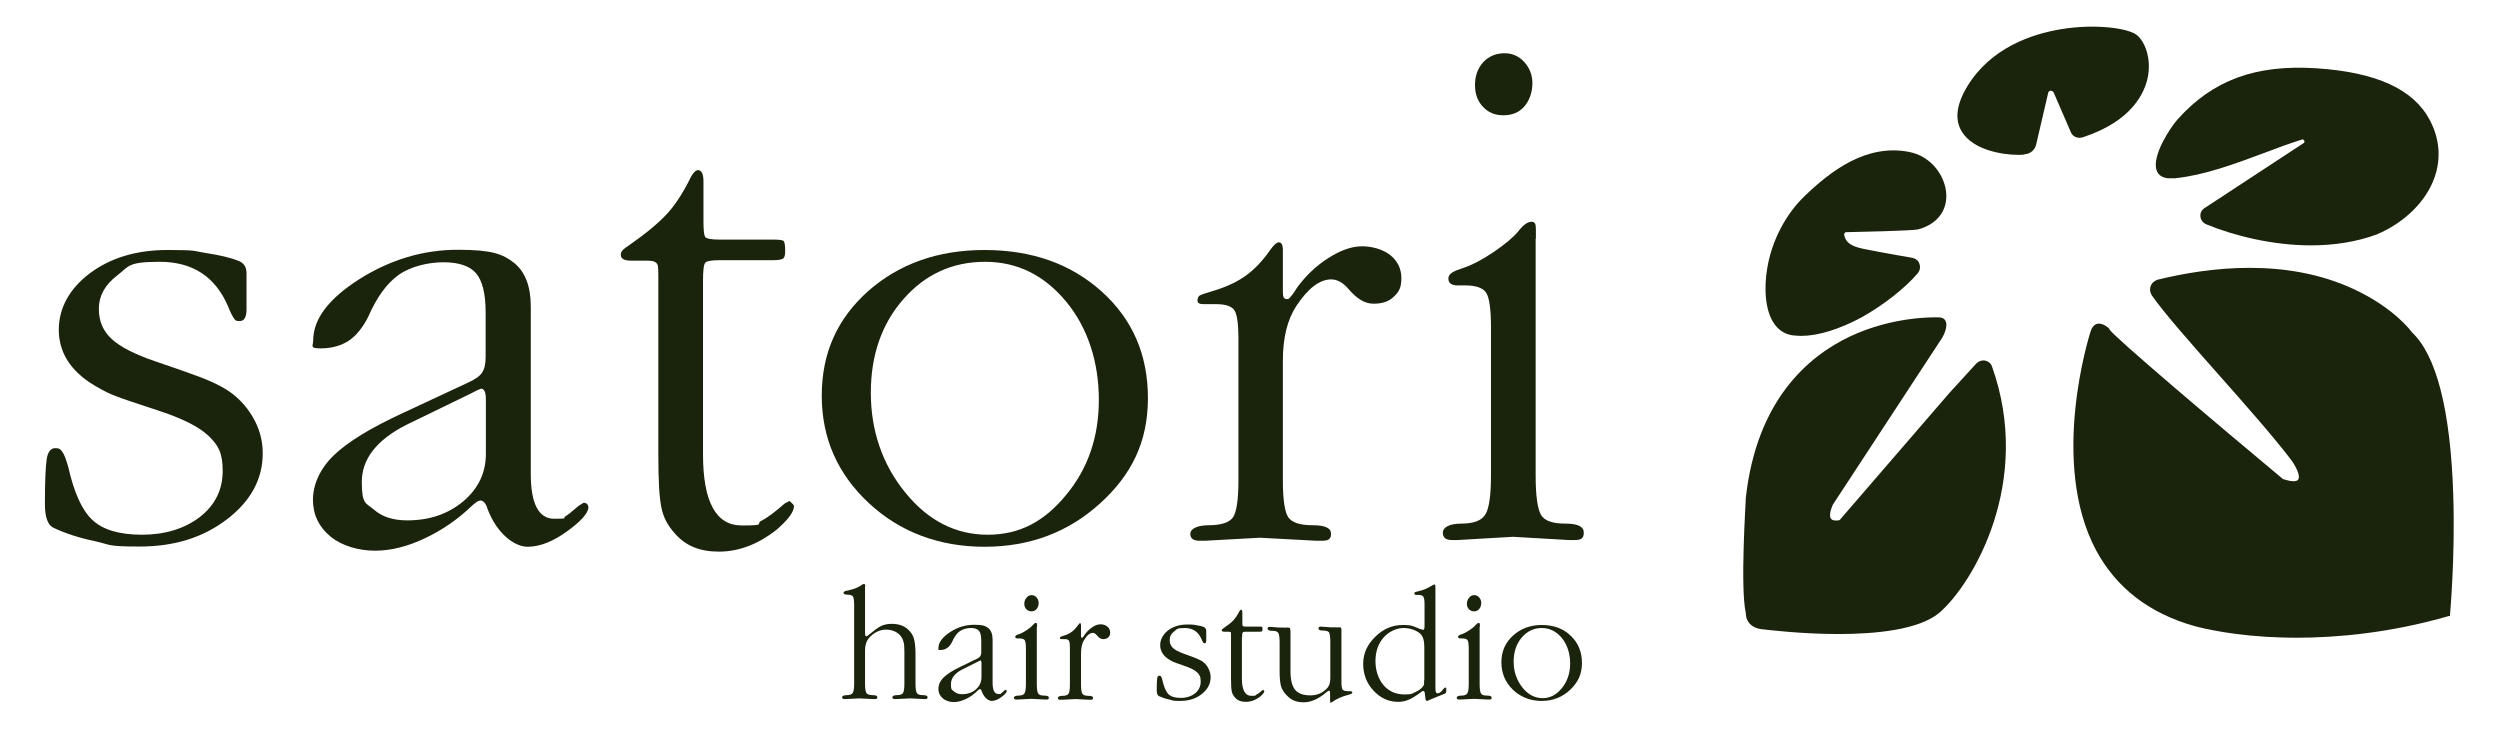 <?xml version="1.0" encoding="UTF-8"?>
<svg id="Layer_2" xmlns="http://www.w3.org/2000/svg" xmlns:xlink="http://www.w3.org/1999/xlink" version="1.1" viewBox="0 0 1080 315">
  <!-- Generator: Adobe Illustrator 29.2.1, SVG Export Plug-In . SVG Version: 2.1.0 Build 116)  -->
  <defs>
    <style>
      .st0 {
        fill: #1a230b;
      }
    </style>
  </defs>
  <path class="st0" d="M106.5,118v15.6c0,3.4-1,5.1-2.9,5.1s-1.9-.3-2.4-1c-.7-.9-1.6-2.6-2.7-5.4-5.5-12.8-15.3-19.2-29.5-19.2s-13.2,2-18.5,6c-5.2,4-7.8,8.8-7.8,14.3s1.9,9.7,5.6,13.1c3.7,3.4,10,6.6,18.8,9.6,8.8,3,15.4,5.3,19.6,6.9,4.2,1.6,8,3.4,11.1,5.3,4.6,2.9,8.4,6.8,11.3,11.7s4.4,10.1,4.4,15.8c0,11.1-5.1,20.6-15.4,28.5s-22.8,11.8-37.7,11.8-12.3-.8-19.4-2.3-13.1-3.5-18.1-5.9c-2.3-1.2-3.5-4.6-3.5-10.2,0-9.9.3-16.4.8-19.5s1.8-4.6,3.7-4.6,2.3.6,3.1,1.7c.8,1.1,1.6,3.3,2.5,6.5,2.5,11.1,6,18.8,10.5,22.9,4.5,4.2,11.6,6.3,21.4,6.3s18.4-2.6,25-7.7c6.5-5.1,9.8-11.7,9.8-19.8s-2-11.2-6.1-15.2c-4.1-3.9-11.4-7.6-21.9-11s-17.2-5.7-20-6.9-6.1-3-9.8-5.4c-8.7-6-13-13.5-13-22.6s4.5-17.7,13.5-24.4c9-6.7,20.2-10,33.4-10s10.7.4,16.6,1.3,10.6,2,13.9,3.3c2.5.9,3.7,2.7,3.7,5.4Z"/>
  <path class="st0" d="M229.3,132.4v72.4c0,12.8,3.4,19.3,10.1,19.3s3.5-.3,4.8-1c.9-.5,2.8-2,5.8-4.6l2.1-1.3c1.4,0,2.1.8,2.1,2.3-.4,2.4-3.2,5.6-8.5,9.5-6.4,4.8-12.3,7.2-17.8,7.2s-13.2-5.5-17.3-16.4c-.7-2.4-1.8-3.6-3.2-3.6-.5.2-1,.3-1.3.5-.9.7-1.5,1.2-1.9,1.5-6.2,6-13.1,10.8-20.6,14.3-7.5,3.6-14.7,5.4-21.6,5.4s-14.2-2-19.2-6.1-7.6-9.4-7.6-15.9,3-13.4,9-19.2,16-11.9,30.1-18.4l28.1-13.1c3-1.4,5-2.8,5.9-4.3,1-1.5,1.5-3.7,1.5-6.8v-19.1c0-8.1-1.4-13.7-4.1-16.9-2.7-3.2-7.5-4.8-14.1-4.8s-14.2,1.8-19.3,5.4-9.5,9.6-13.2,18.1c-2.3,4.6-5.1,8.1-8.3,10.3-3.3,2.2-7.4,3.4-12.3,3.4s-3.2-1.1-3.2-3.4c0-9.3,6.7-18.1,20.1-26.6,13.4-8.4,27.5-12.6,42.4-12.6s19.4,1.9,24.2,5.6c4.9,3.9,7.3,10.2,7.3,18.9ZM203.8,169.8l-28.4,13.8c-12.7,6.5-19.1,14.7-19.1,24.6s1.8,9,5.3,12c3.5,3.1,8.3,4.6,14.3,4.6,9.6,0,17.6-2.7,24.2-8.2,6.5-5.5,9.8-12.3,9.8-20.5v-23.6c0-3.1-.7-4.6-2.1-4.6-1.1.4-2.4,1-4,1.9Z"/>
  <path class="st0" d="M303.7,121.7v74.5c0,20.6,5.6,30.8,16.7,30.8s5.8-.7,8.5-2c2.7-1.4,6-3.9,10.1-7.5l2.1-1.1c1.2,1.1,1.9,1.8,1.9,2.2,0,2.6-2.6,6-7.7,10.4-8,6.2-16.2,9.3-24.7,9.3s-14.5-2.6-19.1-7.9c-3-3.3-5-7-5.8-11.3-.9-4.3-1.3-11.9-1.3-22.8v-77.2c0-2.5-.1-4.1-.3-4.6-.4-1.3-1.8-1.9-4.2-1.9h-7.2c-3,0-4.5-.8-4.5-2.5s1.1-2.5,3.5-4.1c7.6-5.3,13.2-10,16.9-14.1,3.6-4.1,6.9-9.3,10-15.7,1.1-1.8,2-2.7,2.9-2.7,1.6,0,2.4,1.6,2.4,4.9v17.5c0,3.8.3,6,.8,6.5.5.7,2.6,1.1,6.1,1.1h23.1c2.5,0,4,.2,4.5.5.5.4.8,1.7.8,4.1s-.3,3-.8,3.5-2,.8-4.5.8h-23.1c-3.5,0-5.6.4-6.1,1.1-.7.7-1,3.4-1,8.2Z"/>
  <path class="st0" d="M425.3,108c20.5,0,37.4,6,50.7,18,13.3,12,19.9,27.3,19.9,46s-6.9,33-20.7,45.5c-13.8,12.5-30.4,18.7-49.9,18.7s-36.5-6.3-50-18.9c-13.5-12.6-20.3-28-20.3-46.4s6.7-33.2,20-45.1c13.4-11.8,30.1-17.8,50.3-17.8ZM425.6,113.1c-14.2,0-25.9,5.4-35.3,16.1s-14.1,24.2-14.1,40.5,5,31,14.9,43.1c9.9,12.2,21.8,18.2,35.6,18.2s24.4-5.7,33.8-17.1c9.5-11.4,14.2-25.1,14.2-41.2s-4.7-31.1-14.2-42.5c-9.5-11.4-21.1-17.1-34.9-17.1Z"/>
  <path class="st0" d="M554.2,108.2v18.2c0,1.9.5,2.8,1.6,2.8s1-.2,1.3-.5c.7-.7,1.8-2.1,3.2-4.4,3.7-5.1,8.2-9.4,13.5-12.8s10.2-5.1,14.6-5.1,9,1.3,12.2,3.8c3.2,2.6,4.8,5.9,4.8,10s-1.1,5.9-3.2,7.9c-2.1,2.1-5,3.1-8.8,3.1s-7.2-2.1-10.9-6.4c-2.3-2.7-4.8-4.1-7.4-4.1-5,0-10,3.8-15.1,11.5-3.9,6-5.8,13.8-5.8,23.6v51.8c0,8.2.8,13.5,2.3,15.8s5,3.5,10.5,3.5,8,1.2,8,3.7-1.3,3-4,3h-2.4l-24.4-1.3-23.6,1.3h-2.4c-2.7,0-4-1-4-3s2.7-3.7,8-3.7,9-1.2,10.5-3.5,2.3-7.6,2.3-15.8v-61.6c0-6.2-.6-10.1-1.7-11.9-1.2-1.8-3.8-2.7-7.8-2.7h-5.5c-1.8,0-2.7-.5-2.7-1.5s.4-2,1.1-2.3c.5-.3,2.8-1.1,6.9-2.3,5.3-1.7,9.8-3.9,13.4-6.6,3.6-2.7,6.9-6.2,10-10.7,1.6-2.2,2.8-3.3,3.7-3.3,1.2-.1,1.8,1.1,1.8,3.5Z"/>
  <path class="st0" d="M663.4,103.1v102.3c0,8.7.8,14.4,2.3,17s5,3.8,10.5,3.8,8,1.3,8,3.9-1.3,3.2-4,3.2h-2.4l-24.2-1.4-23.9,1.4h-2.4c-2.7,0-4-1-4-3.2s2.7-3.9,8-3.9,8.8-1.3,10.4-4c1.6-2.6,2.4-8.2,2.4-16.8v-64.1c0-7.6-.7-12.6-2-14.7-1.3-2.2-4.4-3.3-9.2-3.3h-3.2c-2.7,0-4-1-4-3s2-3.1,6-4.4,8.5-3.6,13.5-7,8.6-6.4,10.8-9.1c2.1-2.7,4-4,5.6-4s1.9,1.1,1.9,3.3v4h0Z"/>
  <path class="st0" d="M650,23c3.4,0,6.2,1.3,8.5,3.8,2.3,2.6,3.5,5.6,3.5,9.2s-1.2,7.4-3.5,10-5.3,3.8-9,3.8-6.5-1.2-8.8-3.6c-2.3-2.4-3.5-5.5-3.5-9.5s1.2-7.2,3.6-9.9c2.4-2.5,5.5-3.8,9.2-3.8Z"/>
  <g>
    <path class="st0" d="M373.7,254.1v19.4c0,.9.2,1.4.5,1.4s.7-.3,1.3-.8c2.2-1.8,3.9-3.1,5.2-3.7,1.3-.6,2.8-.9,4.6-.9,3.4,0,6,1.1,7.9,3.4.9,1,1.5,2.3,1.8,3.7.3,1.4.5,3.4.5,5.9v12.8c0,2.1.2,3.5.6,4.1s1.2.9,2.6.9,2,.3,2,.9-.3.8-1,.8h-.7l-5.8-.3-6.1.3h-.6c-.7,0-1-.3-1-.8s.7-.9,2-.9,2.2-.3,2.6-.9.6-2,.6-4.1v-13.8c0-1.9-.1-3.3-.4-4.3s-.7-1.9-1.4-2.7c-1.6-1.7-3.6-2.5-6.2-2.5s-5.1,1.2-7.2,3.5c-1.2,1.4-1.8,3.2-1.8,5.4v14.4c0,2.1.2,3.5.6,4.1s1.3.9,2.7.9,2,.3,2,.9-.3.8-1,.8h-.6l-6.2-.3-5.8.3h-.6c-.7,0-1-.3-1-.8s.7-.9,2-.9,2.2-.3,2.6-1c.4-.6.6-2,.6-4v-33.7c0-2.1-.2-3.4-.5-3.9s-1.1-.8-2.3-.8-1.8-.3-1.8-.8.5-.7,1.4-.9c1-.2,2-.5,3.1-.8,1.1-.4,2-.8,2.8-1.3.4-.3.7-.5,1-.7.2-.1.3-.1.5-.1.3,0,.5.1.6.4-.1.5-.1.9-.1,1.4Z"/>
    <path class="st0" d="M428.8,276.3v18.6c0,3.3.8,4.9,2.5,4.9s.9-.1,1.2-.3c.2-.1.7-.5,1.4-1.2l.5-.3c.3,0,.5.2.5.6-.1.6-.8,1.4-2.1,2.4-1.6,1.2-3,1.8-4.4,1.8s-3.3-1.4-4.3-4.2c-.2-.6-.4-.9-.8-.9s-.2.1-.3.1c-.2.2-.4.3-.5.4-1.5,1.5-3.2,2.8-5.1,3.7-1.9.9-3.6,1.4-5.3,1.4s-3.5-.5-4.8-1.6c-1.2-1-1.9-2.4-1.9-4.1s.7-3.4,2.2-4.9,4-3.1,7.4-4.7l7-3.4c.7-.4,1.2-.7,1.5-1.1.2-.4.4-1,.4-1.8v-4.9c0-2.1-.3-3.5-1-4.3s-1.8-1.2-3.5-1.2-3.5.5-4.8,1.4-2.4,2.5-3.3,4.6c-.6,1.2-1.3,2.1-2.1,2.6-.8.6-1.8.9-3,.9s-.8-.3-.8-.9c0-2.4,1.7-4.6,5-6.8,3.3-2.2,6.8-3.2,10.5-3.2s4.8.5,6,1.4c1.3,1.1,1.9,2.7,1.9,5ZM422.5,285.8l-7,3.5c-3.2,1.7-4.7,3.8-4.7,6.3s.4,2.3,1.3,3.1c.9.8,2.1,1.2,3.5,1.2,2.4,0,4.4-.7,6-2.1s2.4-3.2,2.4-5.3v-6c0-.8-.2-1.2-.5-1.2-.3.2-.6.3-1,.5Z"/>
    <path class="st0" d="M447.9,270.9v24.6c0,2.1.2,3.5.6,4.1s1.2.9,2.6.9,2,.3,2,.9-.3.8-1,.8h-.6l-6-.3-5.9.3h-.6c-.7,0-1-.3-1-.8s.7-.9,2-.9,2.2-.3,2.6-1c.4-.6.6-2,.6-4v-15.4c0-1.8-.2-3-.5-3.5s-1.1-.8-2.3-.8h-.8c-.7,0-1-.2-1-.7s.5-.8,1.5-1.1c1-.3,2.1-.9,3.3-1.7,1.2-.8,2.1-1.5,2.7-2.2.5-.6,1-1,1.4-1s.5.3.5.8v1h-.1ZM445.7,257.1c.8,0,1.5.3,2.1,1s.9,1.4.9,2.4-.3,1.9-.9,2.6-1.3,1-2.2,1-1.6-.3-2.2-.9-.9-1.4-.9-2.4.3-1.8.9-2.5c.6-.9,1.4-1.2,2.3-1.2Z"/>
    <path class="st0" d="M467,270.1v4.7c0,.5.1.7.4.7s.2,0,.3-.1c.2-.2.4-.5.8-1.1.9-1.3,2-2.4,3.3-3.3s2.5-1.3,3.6-1.3,2.2.3,3,1,1.2,1.5,1.2,2.6-.3,1.5-.8,2-1.2.8-2.2.8-1.8-.5-2.7-1.6c-.6-.7-1.2-1.1-1.8-1.1-1.2,0-2.5,1-3.7,3-1,1.5-1.4,3.5-1.4,6v13.3c0,2.1.2,3.4.6,4s1.2.9,2.6.9,2,.3,2,.9-.3.8-1,.8h-.6l-6-.3-5.8.3h-.8c-.7,0-1-.3-1-.8s.7-.9,2-.9,2.2-.3,2.6-.9.6-1.9.6-4v-15.8c0-1.6-.1-2.6-.4-3.1s-.9-.7-1.9-.7h-1.3c-.4,0-.7-.1-.7-.4s.1-.5.3-.6c.1-.1.7-.3,1.7-.6,1.3-.4,2.4-1,3.3-1.7s1.7-1.6,2.5-2.7c.4-.6.7-.9.9-.9.2,0,.4.2.4.9Z"/>
    <path class="st0" d="M521.1,272.6v4c0,.9-.2,1.3-.7,1.3s-.5-.1-.6-.3c-.2-.2-.4-.7-.7-1.4-1.4-3.3-3.8-4.9-7.3-4.9s-3.3.5-4.6,1.5c-1.3,1-1.9,2.2-1.9,3.7s.5,2.5,1.4,3.4,2.5,1.7,4.7,2.5c2.2.8,3.8,1.4,4.9,1.8,1,.4,2,.9,2.8,1.3,1.1.7,2.1,1.7,2.8,3s1.1,2.6,1.1,4c0,2.9-1.3,5.3-3.8,7.3s-5.6,3-9.3,3-3-.2-4.8-.6-3.2-.9-4.5-1.5c-.6-.3-.9-1.2-.9-2.6,0-2.5.1-4.2.2-5s.4-1.2.9-1.2.6.1.8.4c.2.3.4.8.6,1.7.6,2.8,1.5,4.8,2.6,5.9s2.9,1.6,5.3,1.6,4.6-.7,6.2-2c1.6-1.3,2.4-3,2.4-5.1s-.5-2.9-1.5-3.9-2.8-1.9-5.4-2.8-4.3-1.5-5-1.8-1.5-.8-2.4-1.4c-2.1-1.5-3.2-3.5-3.2-5.8s1.1-4.5,3.3-6.3c2.2-1.7,5-2.6,8.3-2.6s2.6.1,4.1.3c1.5.2,2.6.5,3.4.9.5.4.8.9.8,1.6Z"/>
    <path class="st0" d="M536.5,275.3v17.9c0,4.9,1.4,7.4,4.1,7.4s1.4-.2,2.1-.5c.7-.3,1.5-.9,2.5-1.8l.5-.3c.3.3.5.4.5.5,0,.6-.6,1.4-1.9,2.5-2,1.5-4,2.2-6.1,2.2s-3.6-.6-4.7-1.9c-.7-.8-1.2-1.7-1.4-2.7s-.3-2.9-.3-5.5v-18.6c0-.6,0-1,0-1.1,0-.3-.4-.5-1.1-.5h-1.8c-.7,0-1.1-.2-1.1-.6s.3-.6.9-1c1.9-1.3,3.3-2.4,4.2-3.4s1.7-2.2,2.5-3.8c.3-.4.5-.7.7-.7.4,0,.6.4.6,1.2v4.2c0,.9,0,1.4.2,1.6,0,.2.6.3,1.5.3h5.7c.6,0,1,0,1.1.1s.2.4.2,1,0,.7-.2.9c0,.1-.5.2-1.1.2h-5.7c-.9,0-1.4.1-1.5.3-.3.3-.3,1-.3,2.1Z"/>
    <path class="st0" d="M579.5,272v22.7c0,1.7.2,2.7.5,3.2.3.4,1.1.7,2.4.7h.9c.6,0,.9.2.9.6s-.5.6-1.5.9c-1.6.4-3,.9-4.1,1.4s-2.2,1.1-3.3,1.9l-.4.2c-.2,0-.3-.3-.3-.9v-3.3c0-.7-.2-1-.5-1s-.5.2-.9.5c-3.5,3-6.8,4.5-10,4.5s-5.5-1-7.4-3.1c-1.2-1.2-2-2.5-2.4-3.9s-.6-3.5-.6-6.4v-12.5c0-2.1-.2-3.5-.6-4.1-.4-.6-1.2-.9-2.6-.9s-2-.3-2-.9.3-.8,1-.8l4.1.3h1.6c0,.1,1.8,0,1.8,0h.3c.4,0,.7.1.9.3,0,.2.2.7.2,1.5v17.1c0,3.8.7,6.4,2,8s3.5,2.4,6.6,2.4,5.4-1.1,7.4-3.3c.4-.5.7-1.1.9-1.7s.3-1.5.3-2.7v-15.3c0-2.1-.2-3.5-.5-4.1s-1.2-.9-2.6-.9-2-.3-2-.9.3-.8,1-.8l4.3.3h1.9c0,.1,1.7,0,1.7,0h.3c.4-.1.7.3.7,1Z"/>
    <path class="st0" d="M620.1,254.7v42c0,1.1,0,1.8.2,2.2,0,.4.4.6.8.6.7,0,1.6-.6,2.4-1.8.4-.5.7-.7,1-.7.2.2.3.4.3.5,0,1,0,1.7-.2,1.8,0,.2-.7.5-1.8.9l-4.9,2c-.8.4-1.3.6-1.4.6-.4,0-.6-.3-.7-1l-.3-2.4c0-.6-.4-.9-.7-.9s-.6.2-1.2.7c-2,1.5-3.7,2.5-5.1,3.1-1.4.6-2.9.9-4.4.9-4.2,0-7.7-1.6-10.7-4.8-3-3.2-4.5-7.1-4.5-11.6s1.7-8.3,5.2-11.7c3.4-3.4,7.4-5.1,11.8-5.1s4.7.6,7.5,1.7l1.4.4c.4,0,.6-.5.6-1.6v-9.6c0-1.6-.2-2.6-.5-3.1s-1-.8-2.1-.8h-.9c-.6,0-.9-.2-.9-.6s.2-.6.6-.7l1.2-.3c2-.4,4-1.3,6.1-2.6l.7-.3c.2,0,.3.1.4.2.1.3.1.9.1,2ZM615.3,294v-14.5c0-2.9-.6-4.8-1.9-5.9-2-1.5-4.3-2.3-7.1-2.3s-6.2,1.4-8.6,4.1c-2.4,2.8-3.5,6.2-3.5,10.2s1.2,7.7,3.5,10.4c2.3,2.7,5.4,4,9,4s3-.3,4.5-.9c1.4-.6,2.6-1.4,3.4-2.4.3-.4.5-.8.6-1.1,0-.2,0-.7,0-1.6Z"/>
    <path class="st0" d="M639.2,270.9v24.6c0,2.1.2,3.5.6,4.1.4.6,1.2.9,2.6.9s2,.3,2,.9-.3.8-1,.8h-.6l-6-.3-5.9.3h-.6c-.7,0-1-.3-1-.8s.7-.9,2-.9,2.2-.3,2.6-1c.4-.6.6-2,.6-4v-15.4c0-1.8-.2-3-.5-3.5s-1.1-.8-2.3-.8h-.8c-.7,0-1-.2-1-.7s.5-.8,1.5-1.1c1-.3,2.1-.9,3.3-1.7,1.2-.8,2.1-1.5,2.7-2.2.5-.6,1-1,1.4-1s.5.3.5.8v1h0ZM636.9,257.1c.8,0,1.5.3,2.1,1s.9,1.4.9,2.4-.3,1.9-.9,2.6c-.6.7-1.3,1-2.2,1s-1.6-.3-2.2-.9c-.6-.6-.9-1.4-.9-2.4s.3-1.8.9-2.5c.6-.9,1.4-1.2,2.3-1.2Z"/>
    <path class="st0" d="M666,270c5.1,0,9.3,1.5,12.5,4.6,3.3,3.1,4.9,7,4.9,11.8s-1.7,8.4-5.1,11.6c-3.4,3.2-7.5,4.8-12.3,4.8s-9-1.6-12.4-4.8c-3.3-3.2-5-7.2-5-11.9s1.7-8.5,5-11.5,7.4-4.6,12.4-4.6ZM666.1,271.3c-3.5,0-6.4,1.4-8.7,4.1s-3.5,6.2-3.5,10.4,1.2,7.9,3.7,11.1c2.4,3.1,5.4,4.7,8.8,4.7s6-1.5,8.4-4.4c2.3-2.9,3.5-6.4,3.5-10.6s-1.2-8-3.5-10.9c-2.4-2.9-5.3-4.4-8.7-4.4Z"/>
  </g>
  <g>
    <path class="st0" d="M903.8,143.7s-34,103.8,44.3,126c0,0,46.2,14,110-4.3,0,0,9.1-97.8-16.4-121.6,0,0-30.4-41.8-109-22.4-2.6.6-3.8,3.6-2.3,5.8,10,14.5,44.7,50.6,60.2,71.1,0,0,10,14-4.4,9.3,0,0-73.6-61.3-75.3-65.1,0-.1-5.3-5.4-7.1,1.2Z"/>
    <path class="st0" d="M992.1,275.5c-4.8,0-9.2-.2-13.1-.4-19.4-1.2-31.1-4.7-31.2-4.7-19.4-5.5-33.6-16.5-42.3-32.7-20.3-38.1-2.8-93-2.5-94.1.6-2.1,1.6-3.4,3-3.7,2.5-.6,5.1,2,5.2,2.1v.2c1.4,2.8,45.6,40.2,75.1,64.8,3.5,1.1,5.8,1.2,6.5.2,1.2-1.6-1.2-6.1-3-8.5-7.6-10-19.7-23.7-31.4-36.9-12.2-13.8-23.7-26.8-28.8-34.2-.8-1.2-1-2.7-.5-4,.5-1.4,1.7-2.4,3.1-2.8,22.5-5.5,55.4-9.4,84.4,4,17.4,8,25,18.2,25.3,18.7,10.6,9.9,16.7,33.5,17.9,70.1.9,27.2-1.4,51.7-1.4,52v.5h-.4c-25.6,7.4-48.6,9.4-65.9,9.4ZM906.9,141.1c-.2,0-.3,0-.5.1-.9.2-1.6,1.2-2,2.8h0c-.2.5-17.8,55.3,2.4,93.1,8.4,15.9,22.4,26.6,41.4,32,.5.1,46.6,13.7,109.2-4.2.6-7.3,7.9-98.1-16.2-120.6-.4-.5-31.2-41.3-108.4-22.2-1,.2-1.8,1-2.2,1.9s-.2,1.9.3,2.8c5.1,7.4,16.6,20.4,28.7,34.1,11.7,13.2,23.8,26.9,31.4,37,.5.7,5.1,7.2,3,10.1-1.2,1.6-3.8,1.7-8.2.3h-.2c-7.5-6.3-72.4-60.4-75.4-65.3-.5-.8-2-1.9-3.3-1.9Z"/>
  </g>
  <g>
    <path class="st0" d="M837.2,137.7s-73.4-3.8-82.3,77.2c0,0-2.6,38.9,0,49.8,0,0-.6,5.7,7,6.4,0,0,58.1,7.7,75.3-7,16.7-14.2,39.6-58.7,22.6-105.9-.8-2.3-3.9-2.7-5.5-.9l-11.7,12.8-47.5,55.1s-8.3,2.6-3.8-7.7l47.2-72.1s4.4-7.9-1.3-7.7Z"/>
    <path class="st0" d="M794.2,273.9c-16.5,0-31.2-1.9-32.4-2-2.8-.2-4.9-1.2-6.2-2.8-1.4-1.8-1.4-3.7-1.4-4.2-2.5-11,0-48.3,0-49.9,4.7-42.2,27-61.1,44.9-69.6,19-9,37.3-8.3,38.1-8.3,1.5-.1,2.6.4,3.2,1.4,1.4,2.4-1,6.8-1.3,7.3l-47.3,72.2c-1.7,3.9-1.3,5.5-.7,6.2.8.9,2.7.7,3.6.5l47.4-54.9,11.7-12.8c1-1,2.4-1.5,3.9-1.2,1.3.3,2.4,1.2,2.8,2.4,17.9,49.9-8.2,94.1-22.8,106.6-8.7,7.2-27,9.1-43.5,9.1ZM835.8,138.4c-4.6,0-20.1.6-36.1,8.2-17.6,8.3-39.5,26.9-44.1,68.5,0,.4-2.5,38.9,0,49.6h0v.2s-.2,1.8,1.1,3.4c1.1,1.3,2.9,2.1,5.3,2.3.6.1,58,7.5,74.8-6.9,14.4-12.3,40.1-55.8,22.4-105.1-.3-.8-.9-1.3-1.8-1.5-.9-.2-1.9.1-2.6.8l-11.7,12.8-47.7,55.2h-.2c0,.1-3.5,1.1-5.2-.7-1.3-1.5-1.1-4,.5-7.8l47.3-72.2c.9-1.6,2.1-4.6,1.3-5.9,0-.2-.4-.8-2-.7h0c0-.2-.3-.2-1.2-.2Z"/>
  </g>
  <g>
    <path class="st0" d="M828,117.4c-10.7,12.5-36,29-53.1,26.8-12.2-1.6-12.3-18.8-10.8-27.9,1.9-11.6,7.7-23.2,16.2-31.3,12.2-11.7,26.8-22,44.2-18.8,16.6,3.1,23.1,27.1,3.9,32.2-2.1.6-24.3,1.1-30.7,1.2-1,0-1.8.9-1.6,1.9.9,4.8,5.6,5.9,9.9,6.8,6.7,1.4,13.5,2.4,20.2,3.7,2.4.5,3.4,3.5,1.8,5.4Z"/>
    <path class="st0" d="M778.1,145.1c-1.2,0-2.3-.1-3.4-.2-3.3-.4-6-2-8-4.7-4.4-5.9-4.6-16.3-3.3-24,1.9-12,7.9-23.6,16.4-31.7,11.1-10.6,26.3-22.4,44.8-18.9,10.1,1.9,15.9,10.9,16.2,18.4.3,7.4-4.3,13-12.2,15.1-2.4.6-26.6,1.1-30.9,1.2-.3,0-.6,0-.8.4-.2.2-.3.5-.2.8.8,4.4,5.3,5.4,9.3,6.2,4.1.8,8.2,1.6,12.3,2.3,2.6.5,5.3.9,7.9,1.4,1.4.3,2.6,1.2,3,2.6.5,1.4.2,2.9-.7,4h0c-5.6,6.6-15,13.9-24.3,19.1-9.7,5.2-18.8,8-26.1,8ZM818.1,66.3c-15.1,0-27.7,10-37.3,19.2-8.3,7.9-14.2,19.2-16,30.9-1.2,7.5-1,17.5,3.1,23,1.8,2.4,4.2,3.8,7.1,4.2,16.6,2.2,41.8-14,52.5-26.5.6-.7.8-1.7.5-2.6s-1.1-1.5-2-1.7c-2.6-.5-5.3-1-7.9-1.4-4-.7-8.2-1.4-12.3-2.3-4.2-.9-9.4-2-10.4-7.3,0-.7,0-1.3.5-1.9.4-.5,1.1-.9,1.8-.9,7.9,0,28.6-.6,30.6-1.1,7.4-2,11.5-7,11.2-13.8-.3-7-5.6-15.4-15.1-17.1-2.2-.5-4.3-.7-6.3-.7Z"/>
  </g>
  <g>
    <path class="st0" d="M878.8,62.5c-.5,2-2.1,3.4-4.1,3.6-9.8,1-39.4-3.7-24.1-28.6,18.7-30.3,65.5-27.2,72.1-21.7,7.7,6.4,10.2,31.9-23.2,42.9-1.7.6-3.6,0-4.4-1.8l-7.4-17.1c-.8-1.7-3.3-1.5-3.7.3l-5.2,22.4Z"/>
    <path class="st0" d="M871.9,66.9c-7.2,0-19.5-2.2-24.3-9.9-3.3-5.2-2.5-11.9,2.4-19.9,10.1-16.4,27.6-22.4,40.5-24.5,14.5-2.4,28.9-.5,32.7,2.6,3.3,2.8,6.2,9.6,4.7,17.9-1.3,6.8-6.7,19.2-28.1,26.2-2.1.7-4.4-.2-5.2-2.2l-7.4-17.1c-.3-.6-.9-.8-1.3-.8s-1,.3-1.1,1l-5.2,22.3c-.5,2.2-2.4,3.9-4.7,4.1-.9.3-1.9.3-3,.3ZM903.8,12.9c-4.1,0-8.5.3-13.1,1.1-12.6,2.1-29.7,7.9-39.5,23.9-4.6,7.5-5.4,13.7-2.5,18.5,5,7.9,19.3,9.8,25.9,9.1,1.7-.2,3.1-1.4,3.5-3.1l.7.2-.7-.2,5.2-22.3c.3-1.1,1.2-1.9,2.4-2s2.2.5,2.7,1.6l7.4,17.1c.6,1.3,2,1.9,3.5,1.4,20.8-6.8,26-18.7,27.2-25.2,1.4-7.4-1-13.9-4.2-16.5-2.2-2-9.3-3.6-18.5-3.6Z"/>
  </g>
  <g>
    <path class="st0" d="M936.4,76.1c-10.7-1.4.7-19.9,4.7-24.3,16.7-18.7,36.7-23.4,59.5-21.9,17.2,1.1,39.7,5.2,48.5,22.2,10.6,20.6-3.8,40.3-22.7,48.2-22,9.2-51.7,4.7-73-4-2.4-1-2.8-4.2-.7-5.8l42.9-28.2c1.4-1,.3-3.3-1.4-2.8-17.2,5.4-36.6,14.8-54.6,16.6-1.2,0-2.3,0-3.2,0Z"/>
    <path class="st0" d="M998.4,106c-16.5,0-33.2-4.1-45.3-9.1-1.4-.6-2.3-1.8-2.5-3.2-.2-1.5.4-2.9,1.6-3.7l43-28.2c.4-.3.4-.8.2-1.1s-.5-.6-1-.4c-5.4,1.7-10.9,3.7-16.6,5.9-12.6,4.7-25.6,9.5-38.1,10.8-1.2,0-2.4,0-3.3,0h0c-2.4-.3-4-1.4-4.7-3.3-2.4-6.4,6.4-19.3,9-22.1,15.2-17,33.7-23.8,60-22.1,26,1.7,42.1,9.1,49.1,22.6,4.2,8.1,4.8,16.7,1.8,24.9-3.7,10.2-13,19.3-24.9,24.3-8.7,3.2-18.4,4.7-28.3,4.7ZM994.7,58.7c.8,0,1.6.5,2,1.2.5,1,.2,2.2-.7,2.8l-43,28.3c-.8.6-1.1,1.5-1,2.4,0,1,.7,1.8,1.6,2.1,19.2,7.8,49.6,13.6,72.5,4,11.5-4.8,20.5-13.6,24.1-23.5,2.8-7.8,2.2-16-1.8-23.8-6.7-13-22.4-20.2-47.9-21.8-25.9-1.7-44,5-58.9,21.7-3.5,3.9-10.6,15.6-8.7,20.8.5,1.4,1.7,2.2,3.6,2.4h0c.9,0,1.9,0,3,0,12.3-1.3,25.2-6.1,37.7-10.7,5.8-2.2,11.3-4.2,16.7-5.9.3,0,.6,0,.8,0Z"/>
  </g>
</svg>
